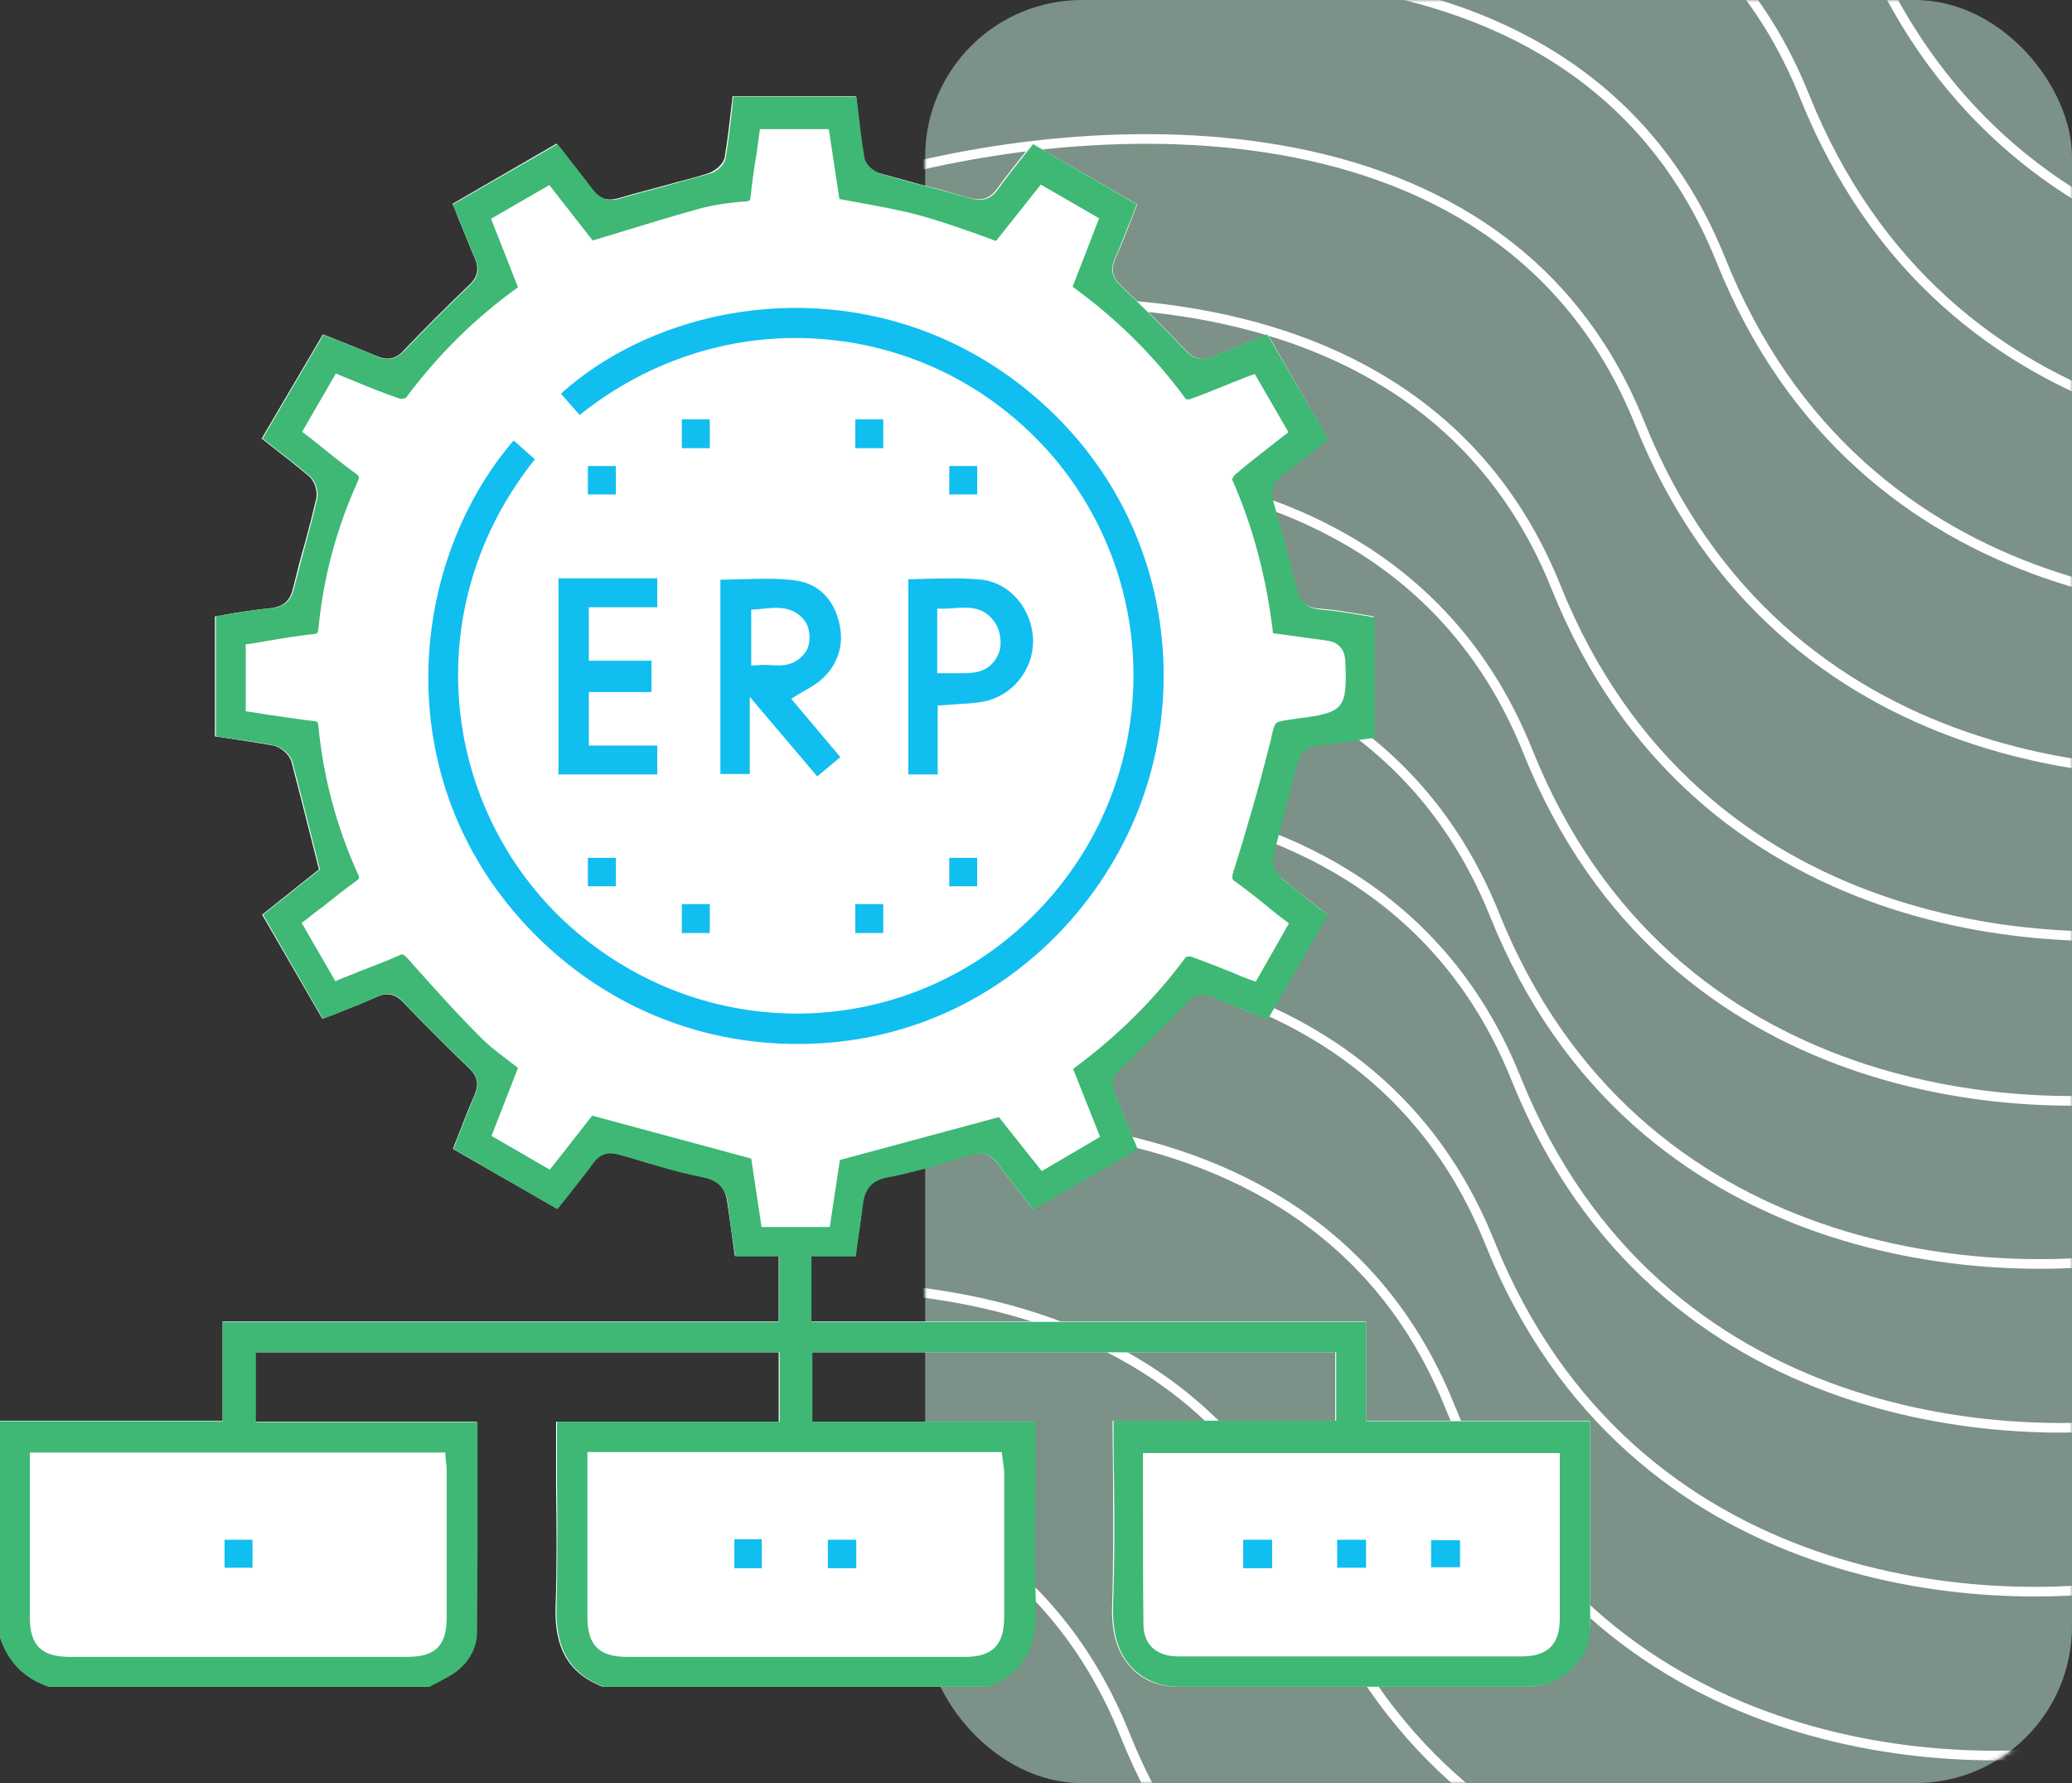 <svg xmlns="http://www.w3.org/2000/svg" width="430" height="370" viewBox="0 0 430 370" fill="none"><rect x="0" y="0" width="430" height="370" fill="#333333" stroke="none"/><rect x="192" width="238" height="370" rx="32.546" fill="#C6F0DD" fill-opacity="0.5"></rect><mask id="mask0_4190_6853" style="mask-type:alpha" maskUnits="userSpaceOnUse" x="192" y="0" width="238" height="370"><rect x="192" width="238" height="370" rx="32.546" fill="#C6F0DD"></rect></mask><g mask="url(#mask0_4190_6853)"><path d="M221.025 -63.618C263.839 -77.626 356.809 -87.31 386.181 -13.974C415.552 59.361 490.828 63.625 524.795 56.59" stroke="white" stroke-width="2"></path><path d="M209.949 -29.372C252.61 -43.316 345.243 -52.978 374.479 19.922C403.715 92.823 478.713 97.034 512.558 90.026" stroke="white" stroke-width="2"></path><path d="M192.577 4.628C235.239 -9.316 327.872 -18.978 357.108 53.922C386.344 126.823 461.342 131.034 495.186 124.026" stroke="white" stroke-width="2"></path><path d="M175.21 38.628C218.031 24.657 310.995 14.937 340.29 87.827C369.584 160.718 444.843 164.883 478.811 157.855" stroke="white" stroke-width="2"></path><path d="M157.839 72.628C200.66 58.657 293.624 48.937 322.919 121.827C352.213 194.718 427.472 198.883 461.44 191.855" stroke="white" stroke-width="2"></path><path d="M152.546 106.628C195.208 92.684 287.841 83.022 317.077 155.922C346.313 228.823 421.311 233.034 455.155 226.026" stroke="white" stroke-width="2"></path><path d="M145.097 140.628C187.917 126.657 280.882 116.937 310.176 189.827C339.471 262.718 414.73 266.883 448.698 259.855" stroke="white" stroke-width="2"></path><path d="M149.554 174.628C192.374 160.657 285.339 150.937 314.633 223.827C343.928 296.718 419.187 300.883 453.155 293.855" stroke="white" stroke-width="2"></path><path d="M144.089 208.628C186.91 194.657 279.874 184.937 309.169 257.827C338.463 330.718 413.722 334.883 447.69 327.855" stroke="white" stroke-width="2"></path><path d="M135.804 242.628C178.624 228.657 271.589 218.937 300.883 291.827C330.178 364.718 405.437 368.883 439.405 361.855" stroke="white" stroke-width="2"></path><path d="M107.523 276.628C150.185 262.684 242.817 253.022 272.053 325.922C301.289 398.823 376.287 403.034 410.132 396.026" stroke="white" stroke-width="2"></path><path d="M68.328 310.628C111.148 296.657 204.112 286.937 233.407 359.827C262.701 432.718 337.961 436.883 371.928 429.855" stroke="white" stroke-width="2"></path></g><g clip-path="url(#clip0_4190_6853)"><g clip-path="url(#clip1_4190_6853)"><path d="M330 294.9V336.6C330 339.9 328.9 343.1 326.8 345.5C326.4 346 326 346.4 325.5 346.8C323.1 349 319.8 350 316.6 350H244.3C240.8 350 237.4 348.8 235 346.3C231.9 343.2 230.6 338.9 230.8 333C231.1 324.6 231 316 231 307.7C231 304.1 230.9 300.5 230.9 296.9V294.8H277.1V280.6H168.4V280.8V295H214.7V297.1C214.7 300.7 214.7 304.3 214.7 308C214.6 316.3 214.6 324.9 214.8 333.3C215.1 342.2 211.9 347.5 204.5 350.2H125.6C118.2 347.5 115 342.3 115.3 333.3C115.6 324.9 115.5 316.4 115.4 308.2C115.4 304.6 115.4 301 115.4 297.4V295H161.6V280.6H52.9V295H98.9C98.9 298.6 98.9 302.2 98.9 305.7C98.9 316.6 98.9 327.8 98.8 338.8C98.8 342.6 96.5 345.2 94.6 346.7C93.4 347.6 92 348.4 90.5 349.1C89.9 349.4 89.4 349.7 88.8 350H10.3C5.1 348.3 1.8 344.9 0 339.7V294.8H46.2V274.2H161.6V260.6H152.5C152.4 259.9 152.3 259.1 152.2 258.4C151.8 255.5 151.4 252.7 151 249.9C150.7 247.4 149.9 245 145.8 244.2C140.7 243.2 135.5 241.6 130.5 240.1L128.7 239.6C126.9 239.1 124.8 238.8 123 241.3C121.2 243.8 119.2 246.2 117.2 248.8C116.7 249.5 116.1 250.2 115.6 250.8L94 238.4C94.3 237.6 94.6 236.8 94.9 236.1C96.1 233 97.2 230.1 98.5 227.2C99.7 224.4 98.6 222.8 97.1 221.4C92.8 217.3 88.5 213 83.8 208.1C82.5 206.7 80.9 205.7 78.3 206.8C75.4 208.1 72.4 209.2 69.3 210.5C68.5 210.8 67.7 211.1 66.9 211.4L54.4 189.8L66.2 180.4L65.9 179.3C65.5 177.5 65 175.8 64.6 174.1C63.2 168.6 61.9 163.4 60.5 158.1C60.1 156.6 58.3 155 56.7 154.7C53.4 154.1 50 153.6 46.7 153.1C46 153 45.3 152.9 44.6 152.8V127.9C45.4 127.8 46.1 127.7 46.9 127.5C49.9 127 53.1 126.5 56.1 126.2C58.8 125.9 60.2 124.7 60.8 122.1C61.6 118.9 62.4 115.7 63.3 112.6C64.1 109.7 64.9 106.6 65.6 103.6C66 102 65.3 99.8 64.1 98.8C61.5 96.6 58.9 94.6 56.1 92.4C55.5 91.9 54.9 91.5 54.3 91L67 69.4C67.8 69.7 68.6 70 69.3 70.3C72.4 71.5 75.3 72.7 78.2 73.9C81 75.1 82.7 74 84 72.5C87.9 68.4 92.2 64.1 97.3 59.2C98.6 58 99.7 56.4 98.6 53.7C97.3 50.8 96.2 47.8 94.9 44.7C94.6 43.9 94.3 43.1 93.9 42.3L115.5 29.8C116 30.4 116.5 31.1 117 31.7C119 34.3 121 36.7 122.8 39.2C124.3 41.3 126 41.8 128.5 41.1C131.7 40.1 135.1 39.3 138.3 38.4C141.1 37.6 144.1 36.9 146.9 36C148.1 35.6 150.1 34.3 150.4 32.6C151 29.1 151.4 25.4 151.8 22C151.9 21.3 152 20.6 152 20H177.6C177.7 20.7 177.8 21.4 177.8 22C178.2 25.5 178.6 29.1 179.2 32.6C179.5 34.4 181.4 35.7 182.7 36C185.5 36.8 188.3 37.5 191.1 38.3C194.3 39.1 197.6 40 200.9 41C202.8 41.5 204.9 41.9 206.9 39.2C208.7 36.7 210.6 34.3 212.6 31.8C213.1 31.1 213.7 30.5 214.2 29.8L236 42.4C235.7 43.2 235.4 44 235.1 44.8C233.9 47.9 232.7 50.9 231.4 53.8C230.3 56.5 231.4 58.1 232.7 59.3C238 64.4 242.2 68.6 246 72.6C247.8 74.6 249.7 75 252.1 73.9C254.9 72.7 257.7 71.6 260.7 70.4C261.5 70.1 262.3 69.8 263.1 69.4L275.5 91C274.8 91.5 274.2 92.1 273.5 92.6C271 94.6 268.6 96.5 266 98.4C263.4 100.3 263.6 102.4 264.2 104.4C265.8 109.6 267.3 115.2 268.8 121.5C269.4 123.8 270.2 126.1 274 126.3C276.9 126.5 279.7 127 282.7 127.5C283.5 127.6 284.3 127.8 285.1 127.9V152.9C284.3 153 283.6 153.1 282.8 153.2C279.8 153.7 276.6 154.2 273.5 154.5C270.9 154.8 269.6 155.9 269 158.4C268.3 161.5 267.4 164.6 266.6 167.6C265.7 170.8 264.9 174 264.1 177.3C263.7 179 264.6 181.1 265.8 182.1C268.4 184.3 271 186.3 273.7 188.4C274.3 188.8 274.8 189.3 275.4 189.7L263 211.4C262.2 211.1 261.4 210.8 260.6 210.5C257.5 209.3 254.6 208.1 251.6 206.8C248.9 205.6 247.3 206.8 246.1 208.1C241.4 213 237 217.4 232.6 221.6C230.8 223.3 230.5 224.9 231.4 227.1C232.6 230 233.8 232.9 235 236C235.3 236.8 235.6 237.6 236 238.4L214.4 250.9C213.9 250.3 213.4 249.6 212.9 249C210.8 246.4 208.9 244 207 241.4C205.1 238.9 203.1 239.1 201.3 239.6L199.9 240C194.8 241.6 189.5 243.2 184.2 244.2C180.9 244.8 179.4 246.5 179 249.8C178.7 252.6 178.3 255.4 177.8 258.4C177.7 259.1 177.6 259.9 177.5 260.6H168.3V274.2H283.5V294.8H330V294.9Z" fill="white"></path><path d="M283.5 294.9V274.3H168.4V260.7H177.6C177.7 260 177.8 259.2 177.9 258.5C178.3 255.6 178.7 252.8 179.1 249.9C179.5 246.6 181 244.9 184.3 244.3C189.6 243.3 194.9 241.7 200 240.1L201.4 239.7C203.2 239.2 205.3 238.9 207.1 241.5C209 244.1 210.9 246.5 213 249.1C213.5 249.7 214 250.4 214.5 251L236.1 238.5C235.8 237.7 235.5 236.9 235.1 236.1C233.9 233 232.7 230.1 231.5 227.2C230.6 225 230.9 223.3 232.7 221.7C237.1 217.5 241.5 213.1 246.2 208.2C247.4 206.9 249 205.8 251.7 206.9C254.6 208.2 257.6 209.3 260.7 210.6C261.5 210.9 262.3 211.2 263.1 211.5L275.6 189.9C275 189.4 274.5 189 273.9 188.6C271.2 186.5 268.6 184.4 266 182.3C264.9 181.3 263.9 179.2 264.3 177.5C265.1 174.2 266 171 266.8 167.8C267.6 164.8 268.4 161.7 269.2 158.6C269.8 156.2 271.1 155 273.7 154.7C276.8 154.4 280 153.9 283 153.4C283.8 153.3 284.5 153.2 285.3 153.1V128.1C284.5 128 283.7 127.8 282.9 127.7C279.9 127.2 277.1 126.7 274.2 126.5C270.4 126.2 269.6 124 269 121.7C267.4 115.3 265.9 109.7 264.4 104.6C263.8 102.6 263.6 100.5 266.2 98.6C268.7 96.8 271.1 94.9 273.7 92.8C274.4 92.3 275 91.7 275.7 91.2L263 69.4C262.2 69.7 261.4 70 260.6 70.4C257.6 71.6 254.8 72.7 252 73.9C249.6 75 247.7 74.6 245.9 72.6C242.1 68.6 237.9 64.4 232.6 59.3C231.3 58.1 230.2 56.5 231.3 53.8C232.6 50.9 233.7 47.9 235 44.8C235.3 44 235.6 43.2 235.9 42.4L214.4 29.9C213.9 30.6 213.3 31.2 212.8 31.9C210.8 34.4 208.9 36.8 207.1 39.3C205.2 42 203 41.6 201.1 41.1C197.9 40.1 194.5 39.3 191.3 38.4C188.5 37.7 185.7 36.9 182.9 36.1C181.7 35.8 179.7 34.4 179.4 32.7C178.8 29.2 178.4 25.5 178 22.1C177.9 21.4 177.8 20.7 177.8 20.1H152.2C152.1 20.8 152 21.5 152 22.1C151.6 25.6 151.2 29.2 150.6 32.7C150.3 34.5 148.4 35.8 147.1 36.1C144.2 36.9 141.3 37.7 138.5 38.5C135.3 39.4 131.9 40.2 128.7 41.2C126.3 41.9 124.6 41.3 123 39.3C121.1 36.8 119.2 34.4 117.2 31.8C116.7 31.2 116.2 30.5 115.7 29.9L94 42.4C94.3 43.2 94.6 44 95 44.8C96.2 47.9 97.4 50.9 98.7 53.8C99.8 56.5 98.7 58.1 97.4 59.3C92.4 64.1 88 68.5 84.1 72.6C82.8 74 81.1 75.2 78.3 74C75.4 72.7 72.5 71.6 69.4 70.4C68.6 70.1 67.8 69.8 67.1 69.5L54.5 91C55.1 91.5 55.7 91.9 56.3 92.4C59.1 94.6 61.7 96.6 64.3 98.8C65.5 99.8 66.2 102.1 65.8 103.6C65.1 106.6 64.3 109.7 63.5 112.6C62.7 115.7 61.8 118.9 61 122.1C60.4 124.7 59 125.9 56.3 126.2C53.2 126.5 50.1 127 47.1 127.5C46.3 127.6 45.6 127.7 44.8 127.9V152.8C45.5 152.9 46.2 153 46.9 153.1C50.2 153.6 53.6 154 56.9 154.7C58.5 155 60.3 156.6 60.7 158.1C62.1 163.4 63.4 168.6 64.8 174.1C65.2 175.8 65.7 177.5 66.1 179.3L66.4 180.4L54.6 189.8L67 211.4C67.8 211.1 68.6 210.8 69.4 210.5C72.5 209.3 75.5 208.1 78.4 206.8C81.1 205.6 82.6 206.7 83.9 208.1C88.5 213 92.9 217.3 97.2 221.4C98.6 222.8 99.8 224.4 98.6 227.2C97.3 230.1 96.2 233 95 236.1C94.7 236.9 94.4 237.7 94.1 238.4L115.7 250.9C116.2 250.2 116.8 249.5 117.3 248.9C119.3 246.3 121.3 243.9 123.1 241.4C124.9 238.9 127 239.1 128.8 239.7L130.6 240.2C135.6 241.7 140.8 243.3 145.9 244.3C149.9 245.1 150.8 247.5 151.1 250C151.4 252.8 151.8 255.6 152.3 258.5C152.4 259.2 152.5 260 152.6 260.7H161.7V274.3H46.2V294.9H0V339.8C1.7 345 5.1 348.3 10.3 350.1H89C89.5 349.8 90.1 349.5 90.7 349.2C92.2 348.4 93.6 347.7 94.8 346.8C96.7 345.3 98.9 342.7 99 338.9C99.1 327.9 99.1 316.7 99.1 305.8C99.1 302.2 99.1 298.7 99.1 295.1H53.1V280.6H161.8V295H115.6V297.4C115.6 301 115.6 304.6 115.6 308.2C115.7 316.4 115.7 324.9 115.5 333.3C115.2 342.3 118.4 347.5 125.8 350.2H204.7C212.1 347.5 215.3 342.3 215 333.3C214.7 324.9 214.8 316.3 214.9 308C214.9 304.4 214.9 300.8 214.9 297.1V295H168.6V280.8V280.6H277.3V294.8H231.1V296.9C231.1 300.5 231.1 304.1 231.2 307.7C231.3 316 231.3 324.6 231 333C230.8 338.9 232.1 343.3 235.2 346.3C237.6 348.7 241 350 244.5 350H316.8C320.1 350 323.3 348.9 325.7 346.8C326.2 346.4 326.6 346 327 345.5C329.2 343.1 330.2 339.8 330.2 336.6V294.9H283.5ZM92.4 301.3L92.5 302.9C92.5 303.2 92.6 303.5 92.6 303.8C92.7 304.4 92.7 305 92.7 305.7V308.8C92.7 317.6 92.7 326.7 92.7 335.7C92.7 341.5 90.3 343.8 84.5 343.8C72.8 343.8 61.2 343.8 49.5 343.8H14.5C8.6 343.8 6.2 341.4 6.2 335.7C6.2 328.1 6.2 320.5 6.2 312.8V301.4H92.4V301.3ZM207.9 301.3L208.1 302.9C208.1 303.2 208.2 303.4 208.2 303.7C208.3 304.3 208.4 304.9 208.4 305.6C208.4 314.7 208.4 325.2 208.4 335.5C208.4 341.3 206 343.8 200.3 343.8C188.6 343.8 176.9 343.8 165.2 343.8C153.5 343.8 141.8 343.8 130.1 343.8C124.4 343.8 121.9 341.4 121.9 335.6C121.9 328 121.9 320.4 121.9 312.7V301.3H207.9ZM158 254.3L155.9 240.4L122.9 231.5L114.1 242.7L102 235.7L107.5 221.6C106.9 221.1 106.3 220.7 105.7 220.2C103.6 218.6 101.4 217 99.5 215C94 209.5 89 203.8 84.7 199C83.7 197.9 83.6 197.9 82.7 198.3C80 199.5 77.4 200.5 74.5 201.6C73.4 202.1 72.2 202.5 71 203L69.6 203.6L62.6 191.5L63.8 190.6C64.8 189.8 65.8 189 66.8 188.3C69.2 186.4 71.4 184.6 73.8 182.9C74.6 182.3 74.7 182.2 74.2 181.2C69.8 171.4 67.1 161.2 66.1 150.9C66 149.7 65.9 149.7 65 149.6C62.1 149.3 59.3 148.8 56.2 148.4C55 148.2 53.8 148 52.5 147.8L51 147.6V133.7L52.5 133.5C53.7 133.3 54.8 133.1 56 132.9C58.9 132.4 61.9 131.9 64.9 131.6C65.9 131.5 66 131.4 66.1 130.3C67.1 119.9 69.8 109.7 74.2 100C74.6 99 74.7 98.9 73.6 98.1C71.3 96.4 69.1 94.7 66.8 92.8C65.8 92 64.9 91.3 63.9 90.5L62.7 89.6L69.7 77.5L71.1 78.1C72.2 78.5 73.3 79 74.3 79.4C77.2 80.6 80 81.7 82.9 82.7C83.2 82.8 83.9 82.7 84.2 82.6C90.9 73.6 98.5 66.1 107.5 59.6L101.9 45.4L114 38.4L123 49.9C124.9 49.3 126.8 48.8 128.6 48.2C134.2 46.5 139.4 44.9 144.8 43.4C147.6 42.6 150.8 42.1 154.7 41.8C155.6 41.7 155.7 41.7 155.8 40.5C156.1 37.7 156.5 34.9 157 31.9C157.2 30.7 157.3 29.5 157.5 28.3L157.7 26.8H172L174.2 41.3C175.7 41.6 177.1 41.8 178.6 42.1C182.8 42.9 186.9 43.6 190.9 44.7C194.9 45.8 198.6 47.1 202.6 48.5C204 49 205.3 49.5 206.7 50L216 38.3L228.1 45.3L222.6 59.5C231.7 66.1 239.6 73.9 246.1 82.8C246.4 82.9 246.8 82.9 247 82.8C249.9 81.8 252.7 80.6 255.7 79.4C256.8 79 257.9 78.5 259 78.1L260.4 77.6L267.4 89.7L266.2 90.6C265.3 91.3 264.4 92 263.5 92.7C261 94.7 258.6 96.5 256.3 98.5C256.1 98.7 255.8 99.2 255.7 99.5C260 109.2 262.8 119.7 264.2 131.4L266.5 131.7C269.3 132.1 272.3 132.5 275.2 132.9C276.8 133.1 279 133.8 279.2 137.2V137.4C279.6 147.1 278.9 147.9 269.2 149.1C267.2 149.4 265.4 149.6 264.9 150C264.4 150.4 264.1 151.7 263.7 153.7L263.4 154.8C261.2 163.6 258.6 172.5 256 180.8C255.5 182.4 255.7 182.5 256.6 183.1C258.9 184.8 261.1 186.5 263.4 188.4C264.3 189.2 265.3 189.9 266.3 190.7L267.5 191.6L260.6 203.7L259.2 203.2C258.1 202.8 257.1 202.4 256 201.9C253 200.7 250.2 199.6 247.2 198.5C247 198.4 246.4 198.5 246.1 198.6C239.5 207.5 231.8 215.1 222.7 221.8L228.3 235.9L216.2 243L207.3 231.8L174.3 240.7L172.2 254.6H158V254.3ZM323.7 316.9C323.7 323.2 323.7 329.6 323.7 335.9C323.7 341.2 321.2 343.7 315.8 343.7C310.5 343.7 305.3 343.7 300 343.7H262.1C260.4 343.7 258.6 343.7 256.9 343.7C252.8 343.7 248.6 343.7 244.5 343.7C239.9 343.7 237.3 341.2 237.3 337C237.2 328.9 237.2 320.7 237.2 312.7C237.2 309.5 237.2 306.4 237.2 303.2V301.5H323.7V316.9Z" fill="#3EB874"></path><path d="M264 319.5H258V325.4H264V319.5Z" fill="#11BEF0"></path><path d="M283.5 319.5H277.5V325.3H283.5V319.5Z" fill="#11BEF0"></path><path d="M303 319.6H297V325.2H303V319.6Z" fill="#11BEF0"></path><path d="M52.402 319.5H46.602V325.3H52.402V319.5Z" fill="#11BEF0"></path><path d="M158.098 319.399H152.398V325.399H158.098V319.399Z" fill="#11BEF0"></path><path d="M177.701 319.5H171.801V325.4H177.701V319.5Z" fill="#11BEF0"></path><path d="M220.901 192.4C235.101 177 242.401 157.2 241.401 136.4C240.401 115.8 231.301 96.9 215.801 83.2C184.001 55 139.901 60.5 116.401 81.7L120.301 86.1C134.901 74.4 153.001 68.8 171.201 70.4C189.601 72 206.301 80.6 218.401 94.6C229.701 107.8 235.701 124.7 235.201 142.1C234.701 159.6 227.701 176.2 215.601 188.8C190.401 215.1 149.701 217.6 121.101 194.6C106.601 183 97.201 165.6 95.401 146.9C93.601 128.4 99.101 110.2 111.001 95.3L106.601 91.4C84.301 117.3 79.901 163.6 111.901 194.8C126.901 209.4 146.501 217.1 167.301 216.6C187.801 216.2 206.801 207.6 220.901 192.4Z" fill="#11BEF0"></path><path d="M166 143.9C166.3 143.7 166.7 143.5 167 143.3C167.6 143 168.1 142.7 168.7 142.3C173.1 139.6 175.3 134.8 174.3 129.9C173.3 124.6 170 121.2 165.4 120.5C161.5 119.9 157.6 120.1 153.4 120.2C152.1 120.2 150.8 120.3 149.5 120.3V160.6H155.6V144.6L169.6 161.1L174.4 157.1L164.2 145L166 143.9ZM159.7 138C159 138 158.3 137.9 157.7 138L155.9 138.1V126.5L157.5 126.4C157.8 126.4 158.2 126.3 158.5 126.3C161.3 126 164.9 125.7 167.2 129.1C168.2 130.7 168.3 133.5 167.3 135.1C165.2 138.3 162.2 138.2 159.7 138Z" fill="#11BEF0"></path><path d="M203.8 120.299C200 119.899 196.2 119.999 192.2 120.099C191 120.099 189.8 120.199 188.5 120.199V160.699H194.6V146.399L196.2 146.299C197.1 146.199 198 146.199 198.9 146.099C200.7 145.999 202.4 145.899 204 145.599C210 144.499 214.4 139.099 214.4 132.999C214.3 126.499 209.7 120.999 203.8 120.299ZM207.1 135.899C205.5 139.299 202.6 139.699 199.9 139.699C199.3 139.699 198.8 139.699 198.2 139.699C197.6 139.699 196.9 139.699 196.3 139.699H194.5V126.299H196.2C196.8 126.299 197.3 126.199 197.9 126.199C200.6 125.999 203.9 125.699 206.2 128.799C207.7 130.599 208.1 133.999 207.1 135.899Z" fill="#11BEF0"></path><path d="M183.3 87H177.5V93H183.3V87Z" fill="#11BEF0"></path><path d="M202.8 96.699H197V102.599H202.8V96.699Z" fill="#11BEF0"></path><path d="M183.3 193.6H177.5V187.6H183.3V193.6Z" fill="#11BEF0"></path><path d="M202.8 183.9H197V178H202.8V183.9Z" fill="#11BEF0"></path><path d="M141.501 87H147.301V93H141.501V87Z" fill="#11BEF0"></path><path d="M122.001 96.699H127.801V102.599H122.001V96.699Z" fill="#11BEF0"></path><path d="M141.501 193.6H147.301V187.6H141.501V193.6Z" fill="#11BEF0"></path><path d="M122.001 183.9H127.801V178H122.001V183.9Z" fill="#11BEF0"></path><path d="M136.398 160.7V154.7H136.298H122.198V152.6V145.5V143.6H122.498H135.198V137.2V137.1H122.198V126H136.398V120H115.898V160.7H136.298H136.398Z" fill="#11BEF0"></path></g></g><defs><clipPath id="clip0_4190_6853"><rect width="330" height="330" fill="white" transform="translate(0 20)"></rect></clipPath><clipPath id="clip1_4190_6853"><rect width="330" height="330" fill="white" transform="translate(0 20)"></rect></clipPath></defs></svg>